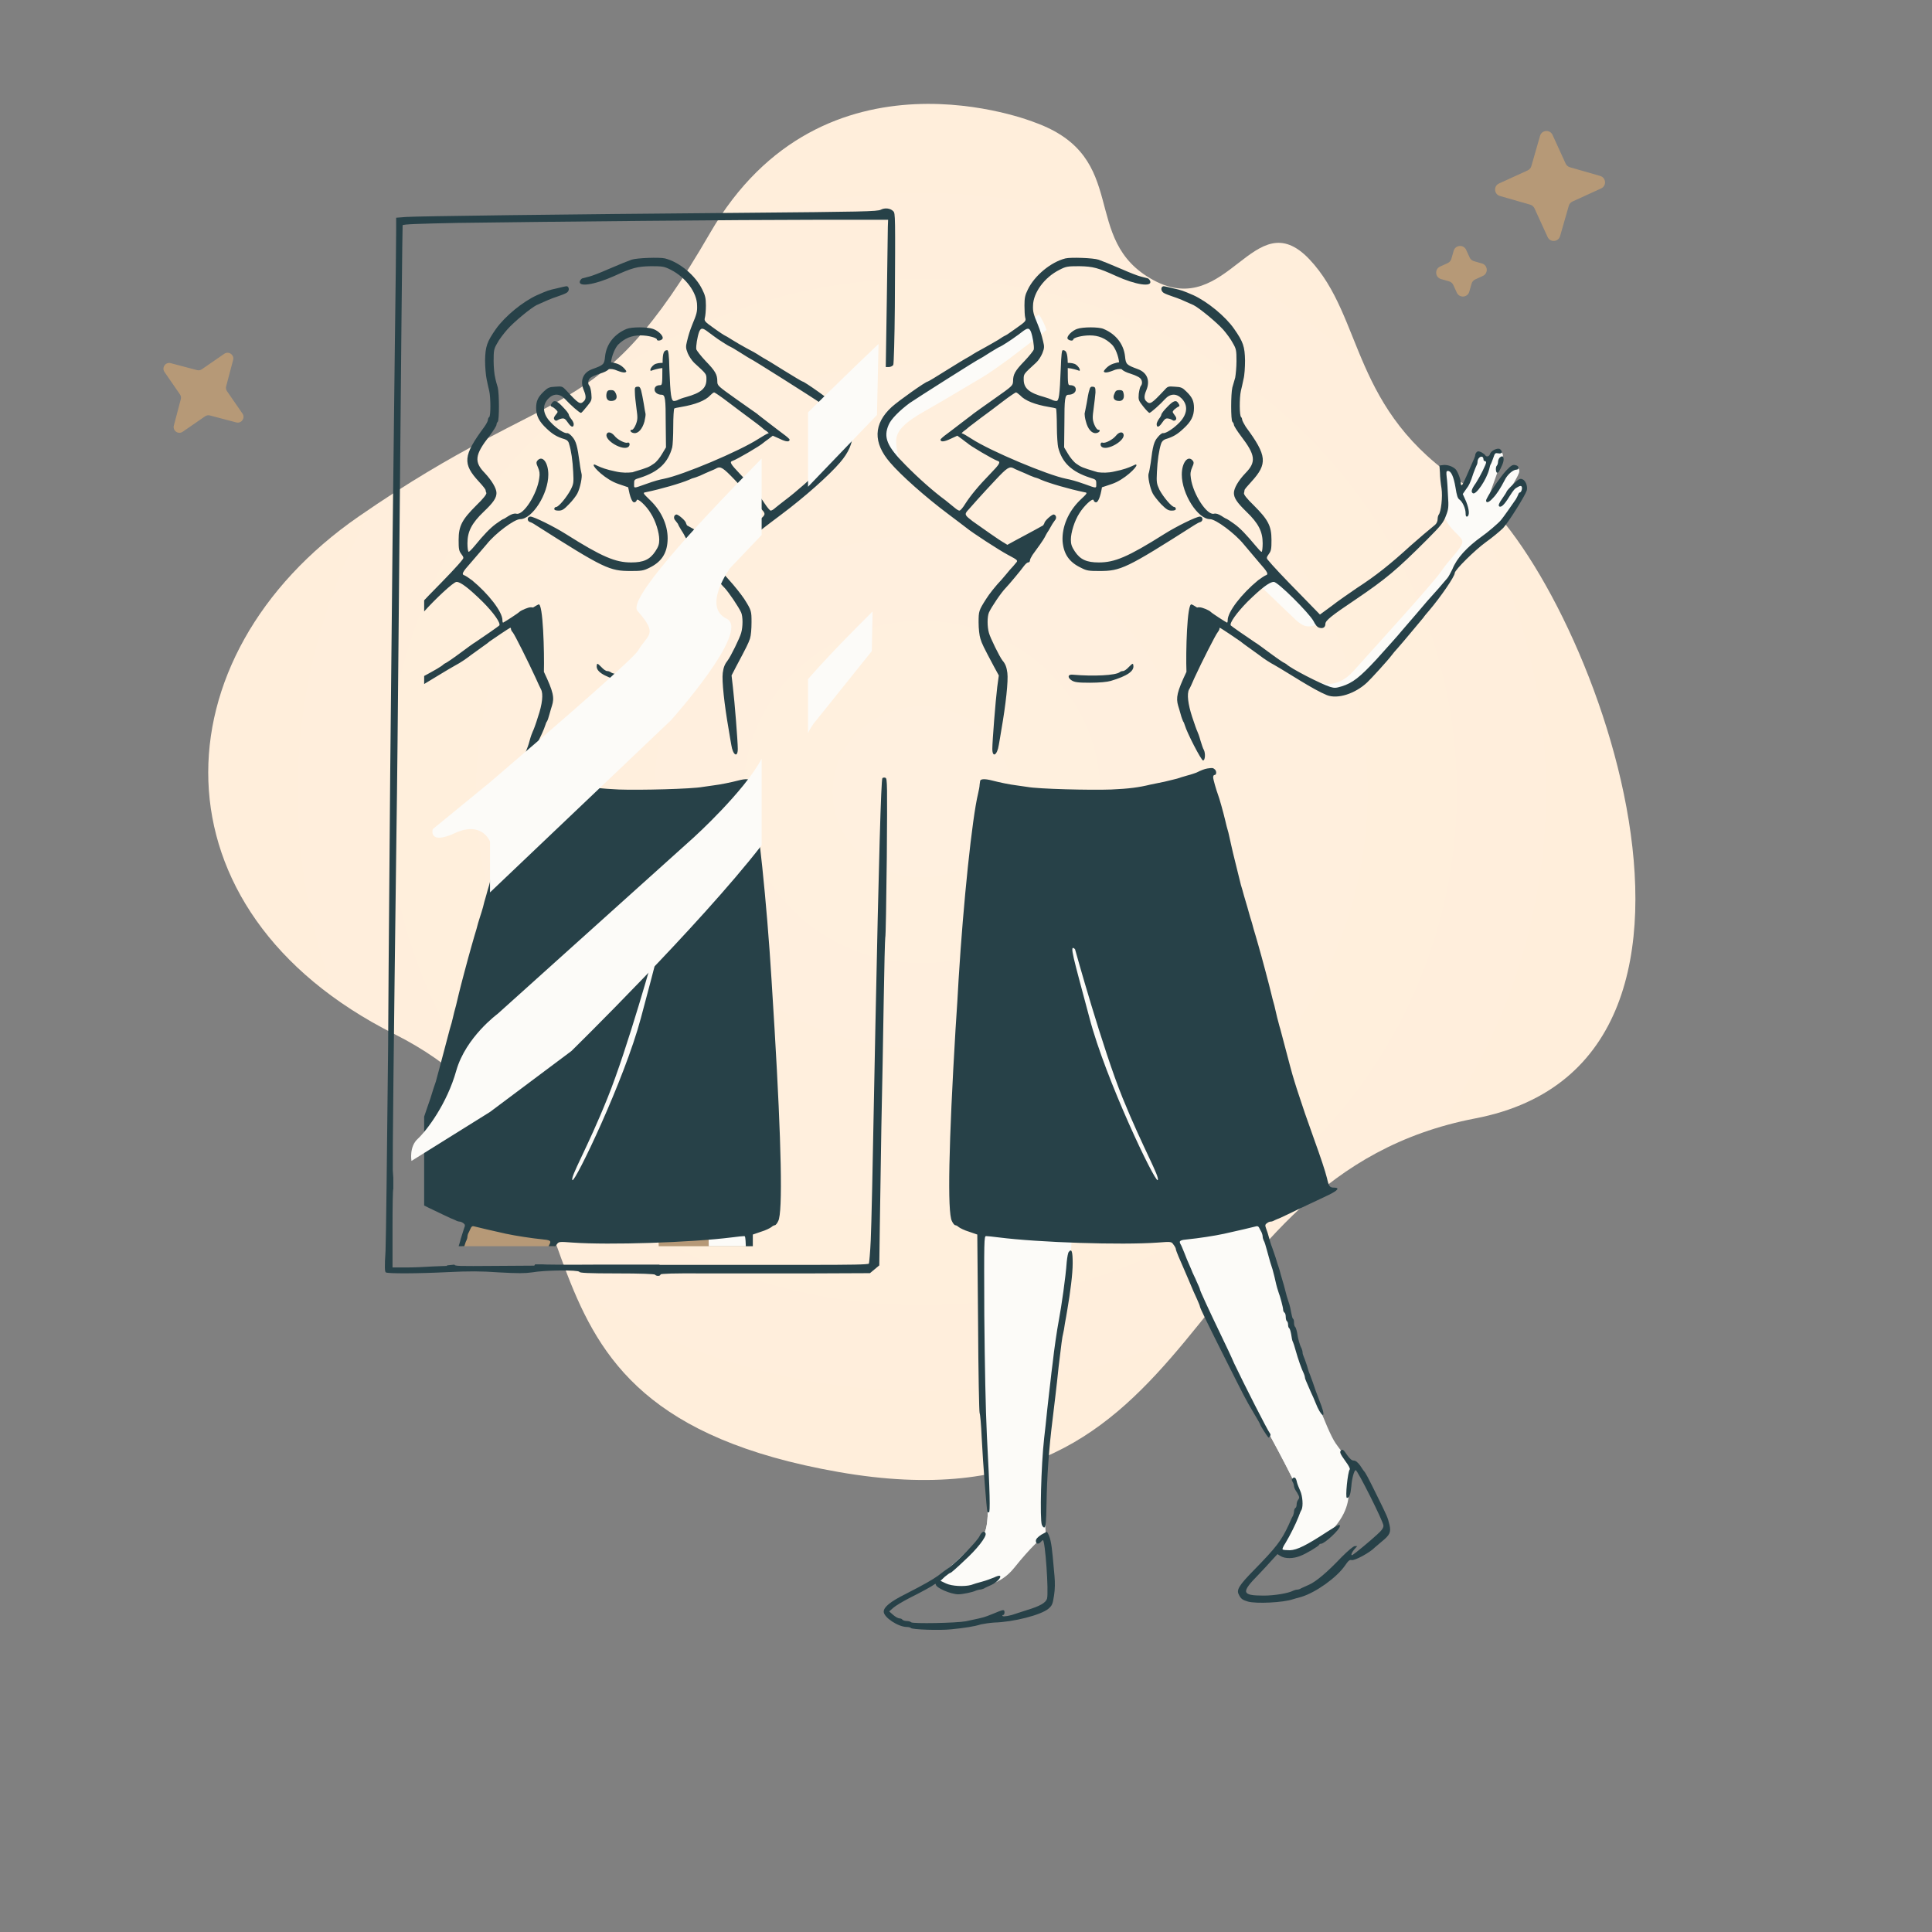 <?xml version="1.0" encoding="UTF-8"?> <svg xmlns="http://www.w3.org/2000/svg" width="290" height="290" viewBox="0 0 290 290" fill="none"><rect x="0" y="0" width="290" height="290" fill="#808080" stroke="none"/> <g clip-path="url(#clip0_108_311)"> <path fill-rule="evenodd" clip-rule="evenodd" d="M155.291 18.364C155.291 18.364 123.622 5.564 106.581 34.977C89.579 64.39 84.171 56.531 53.825 77.54C23.517 98.51 22.233 136.638 59.155 155.196C96.115 173.715 69.27 211.026 125.84 220.947C182.37 230.868 175.989 176.633 221.432 167.879C266.913 159.165 237.033 83.804 219.836 72.716C202.64 61.627 204.819 47.66 196.532 38.906C188.206 30.152 184.354 48.088 173.149 42.058C161.905 35.988 169.92 23.616 155.291 18.364Z" fill="url(#paint0_diamond_108_311)"></path> <path fill-rule="evenodd" clip-rule="evenodd" d="M132.218 31.475C131.751 31.748 129.339 31.787 111.753 31.942C83.585 32.176 62.732 32.448 60.981 32.565L59.464 32.681V34.588C59.464 35.677 59.386 43.38 59.269 51.745C59.075 66.958 58.802 91.585 58.569 116.329C58.53 123.566 58.336 141.89 58.258 157.103C58.102 172.276 57.946 186.088 57.869 187.799C57.713 190.134 57.752 190.873 57.907 190.99C58.219 191.184 62.421 191.184 67.206 190.951C70.357 190.795 72.186 190.795 74.909 190.99C77.711 191.145 78.761 191.145 79.85 190.99C81.796 190.64 86.853 190.601 86.97 190.912C87.009 191.068 88.293 191.145 92.612 191.145C96.152 191.145 98.253 191.223 98.331 191.34C98.486 191.573 99.148 191.573 99.148 191.301C99.148 191.184 101.171 191.106 105.723 191.145C109.341 191.145 116.383 191.145 121.441 191.145L130.584 191.106L131.284 190.523L131.984 189.939L132.062 184.22C132.101 181.108 132.218 174.299 132.296 169.125C132.412 163.95 132.568 155.507 132.646 150.372C132.724 145.236 132.84 140.918 132.879 140.762C132.957 140.645 133.035 135.199 133.113 128.662C133.191 117.924 133.191 116.835 132.918 116.757C132.763 116.679 132.568 116.718 132.451 116.796C132.257 117.03 131.907 129.09 131.401 153.99C130.934 178.54 130.817 183.247 130.701 186.165C130.623 187.994 130.467 189.55 130.428 189.667C130.311 189.823 127.783 189.861 121.324 189.861H112.376H103.466H98.992V189.823H92.884H89.694C85.142 189.861 81.407 189.823 81.407 189.784H80.317L80.201 189.978L74.17 190.017C68.918 190.056 68.218 190.056 68.218 189.823L67.089 189.939V190.017L65.027 190.095C63.938 190.173 62.07 190.251 60.981 190.251H58.919V184.337C58.919 181.108 58.958 178.462 59.036 178.462V176.789C58.997 176.478 58.997 176.089 58.958 175.622C58.919 173.793 59.075 158.503 59.503 125.472C59.619 118.197 59.736 105.241 59.814 96.682C60.242 48.983 60.398 33.965 60.436 33.81C60.514 33.654 63.004 33.576 68.645 33.459C82.73 33.265 110.936 32.993 122.336 32.993H133.307L133.268 34.043C133.268 34.627 133.191 39.607 133.113 45.092L132.957 55.091H133.424C133.696 55.091 133.969 54.936 134.085 54.78C134.163 54.624 134.28 50.695 134.319 46.026C134.397 32.331 134.397 32.02 134.085 31.709C133.657 31.242 132.801 31.164 132.218 31.475Z" fill="#274148"></path> <path fill-rule="evenodd" clip-rule="evenodd" d="M147.199 183.636C147.199 183.636 147.51 210.248 147.627 213.633C147.744 216.979 149.066 228.417 147.666 230.246C146.265 232.074 140.312 237.249 140.312 237.249C140.312 237.249 142.608 239.233 145.059 238.611C147.51 237.988 150 238.144 152.296 235.265C154.591 232.386 156.497 230.635 156.848 230.518C157.159 230.44 156.692 227.834 156.77 227.522C156.848 227.211 157.159 209.82 159.065 200.133C160.972 190.484 160.855 185.154 160.855 185.154L147.199 183.636Z" fill="#FCFBF8"></path> <path fill-rule="evenodd" clip-rule="evenodd" d="M147.199 183.636C147.199 183.636 147.51 210.248 147.627 213.633C147.744 216.979 149.066 228.417 147.666 230.246C146.265 232.074 140.312 237.249 140.312 237.249C140.312 237.249 141.13 237.949 142.336 238.416C147.977 236.354 151.128 231.141 152.179 224.643C153.113 218.807 153.307 192.001 153.346 184.337L147.199 183.636Z" fill="#FCFBF8"></path> <path fill-rule="evenodd" clip-rule="evenodd" d="M175.602 184.843C175.602 184.843 184.978 205.891 187.585 210.17C190.23 214.489 194.199 222.114 194.665 223.359C195.132 224.566 195.482 224.877 194.938 226.55C194.354 228.223 191.553 232.775 191.553 232.775C191.553 232.775 194.315 234.331 198.089 231.335C201.902 228.378 202.447 225.616 202.447 224.099C202.486 222.62 203.186 219.936 203.186 219.936C203.186 219.936 201.824 218.574 200.501 216.668C199.14 214.761 196.066 205.891 196.066 205.891C196.066 205.891 191.164 188.85 190.658 187.799C190.152 186.71 188.868 182.664 188.868 182.664L175.602 184.843Z" fill="#FCFBF8"></path> <path fill-rule="evenodd" clip-rule="evenodd" d="M177.047 188.033C179.77 194.063 185.606 206.941 187.59 210.17C190.236 214.489 194.204 222.115 194.671 223.36C195.138 224.566 195.488 224.877 194.944 226.55C194.36 228.223 191.559 232.775 191.559 232.775C191.559 232.775 193.893 234.098 197.239 231.997C198.134 230.83 198.951 229.623 199.107 228.768C199.418 226.705 198.717 222.504 195.994 218.457C193.31 214.411 187.279 195.114 184.478 191.184C183.077 189.2 179.887 188.383 177.047 188.033Z" fill="#FCFBF8"></path> <path fill-rule="evenodd" clip-rule="evenodd" d="M189.105 87.889C189.105 87.889 193.424 92.013 194.474 93.025C195.564 93.997 196.459 94.581 198.56 93.258C198.949 93.025 199.299 92.558 199.61 92.013L199.377 92.207C198.521 92.947 197.626 92.441 197.626 92.441L191.518 86.916L189.105 87.889ZM198.054 102.907L197.976 102.401C197.976 102.401 200.583 103.646 203.189 100.689C205.835 97.732 215.25 87.422 216.417 85.632C217.624 83.882 219.258 82.442 219.491 81.469C219.724 80.497 217.39 79.719 216.651 77.034C216.69 75.05 216.534 70.342 216.612 70.187C216.651 70.031 217.935 70.148 218.518 71.354C219.102 72.599 219.18 73.727 219.18 73.727C219.18 73.727 220.425 71.821 221.164 70.381C221.864 68.942 221.709 68.203 222.253 68.28C222.798 68.319 223.304 69.097 223.343 69.292C223.421 69.525 223.848 67.93 224.471 67.736C225.055 67.541 225.755 67.891 225.56 68.63C225.327 69.37 223.537 74.35 223.537 74.35C223.537 74.35 226.183 70.615 226.922 70.264C227.661 69.876 228.089 70.264 228.05 70.77C228.05 71.276 226.533 73.61 226.533 73.61C226.533 73.61 228.05 72.054 228.517 72.599C228.984 73.144 228.439 74.427 228.439 74.427C228.439 74.427 225.599 78.59 224.821 79.174C224.043 79.758 221.047 82.792 221.047 82.792C221.047 82.792 217.896 86.06 216.184 88.745C214.472 91.391 214.55 91.352 214.472 91.391C214.433 91.468 204.434 103.335 202.022 103.724C200.622 103.957 199.377 103.49 198.054 102.907Z" fill="#FCFBF8"></path> <path fill-rule="evenodd" clip-rule="evenodd" d="M155.957 47.193C155.957 47.193 149.382 51.745 146.464 53.613C143.546 55.441 134.131 61.549 134.131 61.549C134.131 61.549 131.057 63.417 132.963 67.346C133.313 68.047 133.858 68.825 134.558 69.603C134.986 69.331 135.22 69.097 135.142 69.019C134.831 68.475 134.52 67.658 134.52 66.14C134.52 64.584 136.037 63.261 138.955 61.627C141.834 59.993 144.246 58.515 147.359 56.686C148.37 56.103 149.887 55.013 151.444 53.885C153.622 52.251 155.918 50.461 157.085 49.528C156.852 48.788 156.463 48.01 155.957 47.193Z" fill="#FCFBF8"></path> <path fill-rule="evenodd" clip-rule="evenodd" d="M159.923 38.789C157.745 39.334 155.294 41.357 154.282 43.458C153.854 44.314 153.776 44.742 153.776 45.87C153.776 46.61 153.815 47.427 153.893 47.699C154.049 48.166 153.932 48.282 152.492 49.294C151.636 49.917 150.936 50.383 150.858 50.383C150.819 50.383 150.353 50.656 149.847 51.006C149.302 51.317 148.329 51.901 147.668 52.251C147.007 52.601 146.112 53.107 145.723 53.379C145.295 53.613 144.945 53.846 144.906 53.846C144.867 53.846 143.622 54.624 142.104 55.558C140.626 56.492 139.342 57.27 139.264 57.27C138.953 57.27 134.946 60.11 133.856 61.083C131.094 63.611 131.016 66.452 133.623 69.447C135.218 71.315 138.875 74.583 142.416 77.228C143.583 78.085 144.711 78.979 144.984 79.174C145.917 79.952 150.002 82.598 151.247 83.259C152.843 84.115 152.843 84.115 152.453 84.543C152.298 84.737 151.909 85.204 151.598 85.516C151.325 85.866 150.742 86.527 150.353 86.994C149.458 87.928 148.446 89.212 148.018 89.912C146.929 91.624 146.89 91.74 146.89 93.413C146.89 94.386 147.007 95.398 147.162 95.865C147.396 96.643 147.59 97.032 149.224 100.105L149.925 101.389L149.691 103.101C149.419 105.358 148.952 111.31 148.952 112.4C148.952 113.8 149.691 113.372 149.925 111.816C150.002 111.466 150.158 110.415 150.314 109.52C150.975 105.747 151.364 102.167 151.208 101C151.092 100.144 150.936 99.677 150.469 99.133C150.041 98.588 148.641 95.748 148.446 95.009C148.174 94.075 148.174 92.558 148.446 91.935C148.835 91.079 150.314 88.9 150.975 88.239C151.364 87.85 153.348 85.477 153.66 85.01C153.893 84.698 154.165 84.426 154.321 84.426C154.477 84.426 154.593 84.309 154.593 84.154C154.593 83.959 154.788 83.609 154.982 83.298C155.683 82.364 156.694 80.925 156.811 80.652C156.889 80.497 157.122 80.03 157.395 79.641C157.628 79.252 157.9 78.785 157.978 78.629C158.056 78.512 158.212 78.279 158.328 78.123C158.639 77.812 158.562 77.306 158.173 77.228C157.9 77.19 156.772 78.201 156.772 78.512C156.772 78.551 156.694 78.668 156.577 78.863C155.216 79.641 152.453 81.08 151.208 81.781C150.819 81.547 150.547 81.353 150.508 81.353C150.43 81.353 147.007 78.979 145.995 78.24C144.867 77.384 144.789 77.228 145.139 76.762C145.645 76.178 147.473 74.116 149.419 72.054C151.17 70.187 151.52 69.953 152.181 70.303C152.337 70.42 152.804 70.576 153.115 70.731C153.465 70.887 154.165 71.159 154.632 71.393C155.099 71.587 155.527 71.743 155.605 71.743C155.644 71.743 155.955 71.859 156.266 72.015C157.55 72.56 160.507 73.416 162.764 73.883C163.269 73.96 163.269 73.999 162.102 75.089C160.351 76.801 159.379 79.096 159.495 81.236C159.651 83.142 160.468 84.387 162.297 85.243C163.114 85.671 163.464 85.71 165.02 85.71C168.21 85.71 169.027 85.36 179.337 78.785C179.649 78.59 179.999 78.396 180.193 78.357C180.621 78.201 180.582 77.54 180.116 77.54C179.571 77.54 176.575 79.018 174.785 80.147C169.3 83.609 167.316 84.426 164.942 84.426C163.114 84.426 162.141 83.998 161.324 82.753C160.857 82.053 160.74 81.664 160.74 81.002C160.74 79.952 161.285 78.162 162.024 77.034C162.725 75.906 164.047 74.661 164.164 75.089C164.164 75.244 164.359 75.4 164.514 75.4C164.826 75.4 165.176 74.583 165.409 73.143C165.681 73.066 166.109 72.91 166.926 72.638C168.755 72.015 170.7 70.109 170.584 69.797C170.467 69.486 170.039 70.225 167.277 70.77C166.304 71.004 165.448 70.965 164.787 70.887C164.67 70.848 164.553 70.809 164.398 70.77C162.569 70.225 162.258 70.109 161.557 69.603C161.207 69.37 160.624 68.669 160.312 68.125L159.729 67.152L159.768 63.689C159.768 59.799 159.846 59.254 160.39 59.254C161.013 59.254 161.48 58.904 161.48 58.476C161.48 58.048 161.168 57.815 160.585 57.815C160.312 57.815 160.274 57.581 160.274 55.48V55.247C160.896 55.286 161.752 55.558 161.947 55.636C162.18 55.791 162.18 55.247 161.519 54.741C161.207 54.508 160.663 54.469 160.274 54.469C160.235 52.951 160.04 52.562 159.534 52.562C159.379 52.562 159.301 53.224 159.223 55.325C159.067 59.371 158.951 60.188 158.562 60.188C158.367 60.188 158.056 60.11 157.861 59.993C157.706 59.915 157.2 59.721 156.772 59.604C154.477 58.982 153.66 58.281 153.66 56.959C153.66 56.103 153.621 56.18 155.527 54.43C155.877 54.118 156.266 53.496 156.461 53.029C156.772 52.251 156.772 52.017 156.577 51.239C156.344 50.267 156.15 49.644 155.76 48.672C155.138 47.193 155.021 46.765 155.06 45.87C155.099 43.925 156.772 41.63 159.029 40.501C160.001 39.996 160.235 39.957 162.024 39.957C164.047 39.996 164.826 40.19 167.549 41.435C170.467 42.758 172.996 43.147 172.646 42.174C172.568 42.019 172.412 41.824 172.295 41.785C172.179 41.746 171.712 41.63 171.245 41.513C170.778 41.396 169.572 40.929 168.522 40.462C166.265 39.49 165.72 39.295 164.903 38.984C164.125 38.712 160.702 38.595 159.923 38.789ZM179.688 91.196C179.376 91.001 179.104 90.807 178.871 90.729C178.17 90.379 177.976 98.043 178.092 100.844C176.653 103.879 176.497 104.735 176.847 105.941C176.925 106.213 177.12 106.797 177.237 107.264C177.353 107.731 177.548 108.159 177.587 108.276C177.665 108.353 177.781 108.626 177.859 108.898C178.17 109.987 180.31 114.15 180.582 114.15C180.894 114.15 180.972 113.1 180.699 112.555C180.582 112.4 180.388 111.777 180.193 111.155C180.038 110.571 179.804 109.948 179.727 109.793C179.649 109.676 179.299 108.665 178.948 107.614C178.326 105.708 178.131 104.151 178.482 103.49C178.598 103.334 178.948 102.556 179.299 101.739C180.427 99.288 182.489 95.242 182.761 94.931C182.878 94.775 183.034 94.542 183.034 94.425C183.034 94.308 183.072 94.231 183.111 94.231C183.189 94.231 185.796 95.981 186.224 96.293C186.341 96.409 186.73 96.681 187.041 96.915C187.352 97.148 188.247 97.771 188.986 98.316C189.725 98.899 190.776 99.561 191.243 99.794C193.616 101.156 197.079 103.49 199.18 104.346C200.775 104.968 203.381 104.151 205.21 102.44C205.794 101.895 208.284 99.171 208.867 98.393C209.023 98.16 209.529 97.576 209.918 97.148C210.618 96.37 212.991 93.491 213.653 92.713C213.769 92.519 214.158 92.052 214.47 91.702C216.259 89.601 218.36 86.527 218.36 86.021C218.36 85.554 221.395 82.559 223.068 81.353C224.002 80.691 225.169 79.719 225.636 79.252C226.453 78.357 228.943 74.388 229.176 73.61C229.332 72.949 228.981 72.093 228.515 71.937C228.164 71.782 227.931 71.898 227.114 72.716C226.569 73.221 226.141 73.727 226.141 73.805C226.141 73.883 225.83 74.35 225.48 74.855C225.013 75.517 224.896 75.828 225.013 75.984C225.285 76.256 225.791 75.789 226.53 74.583C227.231 73.494 227.347 73.338 227.892 73.066C228.164 72.91 228.32 72.91 228.398 73.027C228.554 73.26 228.359 73.921 228.126 73.921C228.048 73.921 227.931 74.077 227.892 74.233C227.814 74.427 227.659 74.739 227.542 74.933C226.958 75.789 225.597 77.734 225.285 78.085C224.935 78.512 223.262 79.952 222.406 80.536C220.189 82.131 218.671 83.765 218.01 85.438C217.777 85.905 217.465 86.527 217.271 86.76C216.765 87.383 215.17 89.212 214.236 90.223C213.614 90.962 211.552 93.374 210.501 94.581C209.879 95.359 207.622 97.849 206.572 99.016C204.121 101.661 203.031 102.517 201.397 103.023C200.502 103.296 200.308 103.296 199.646 103.101C198.207 102.634 193.733 100.339 193.071 99.677C192.916 99.6 192.799 99.483 192.721 99.483C192.682 99.483 191.748 98.86 190.698 98.082C189.648 97.304 188.597 96.526 188.364 96.409C187.08 95.553 184.784 93.958 184.745 93.88C184.512 93.53 185.64 91.974 187.235 90.34C189.258 88.356 190.542 87.344 191.204 87.344C191.826 87.344 196.534 92.052 197.156 93.219C197.468 93.841 197.74 94.153 198.051 94.231C198.596 94.386 198.946 94.153 198.946 93.647C198.946 93.141 199.88 92.402 203.42 90.029C208.011 86.916 209.606 85.593 214.197 81.002C216.337 78.863 216.687 78.396 217.037 77.423C217.426 76.45 217.465 76.1 217.349 74.427C217.31 73.416 217.232 72.132 217.154 71.626C217.076 70.848 217.076 70.692 217.349 70.692C217.815 70.692 218.205 71.548 218.477 73.182C218.671 74.388 218.788 74.816 219.099 75.011C219.527 75.322 219.994 76.334 219.994 77.034C219.994 77.384 220.033 77.579 220.228 77.54C220.617 77.384 220.539 76.45 220.072 75.283L219.566 74.155L219.994 73.532C220.539 72.832 220.733 72.365 221.161 71.043C221.356 70.498 221.589 69.953 221.628 69.875C221.706 69.759 221.784 69.525 221.784 69.292C221.784 68.864 222.212 68.397 222.523 68.591C222.601 68.63 222.679 68.825 222.679 68.981C222.679 69.136 222.795 69.214 222.873 69.214C222.99 69.214 223.068 69.292 223.068 69.409C223.068 69.72 222.173 71.509 221.55 72.482C220.85 73.455 220.772 73.844 221.084 74.038C221.55 74.35 223.146 71.976 223.535 70.42C223.612 70.109 223.69 69.759 223.768 69.681C223.846 69.564 224.002 69.136 224.157 68.708C224.391 68.008 224.429 67.969 224.896 68.047C225.48 68.163 225.597 67.813 225.169 67.424C224.819 67.152 223.768 67.658 223.651 68.163C223.535 68.514 223.146 68.63 222.951 68.358C222.912 68.241 222.64 68.047 222.367 67.891C221.939 67.697 221.823 67.697 221.628 67.891C221.512 68.008 221.434 68.202 221.434 68.319C221.434 68.475 221.317 68.786 220.461 70.692C220.228 71.237 219.916 71.937 219.761 72.249C219.488 72.949 219.255 73.027 219.255 72.404C219.255 71.937 218.788 70.731 218.477 70.42C218.01 69.992 217.31 69.759 216.687 69.797L216.065 69.875L216.143 70.965C216.143 71.548 216.259 72.599 216.376 73.299C216.57 74.583 216.298 76.878 215.948 77.267C215.87 77.384 215.792 77.656 215.792 77.929C215.792 78.24 215.637 78.59 215.403 78.785C214.625 79.407 212.836 80.925 211.746 81.897C208.634 84.737 206.533 86.41 203.654 88.278C202.525 89.056 200.814 90.223 199.88 90.962L198.129 92.246L195.25 89.289C192.604 86.605 190.97 84.854 190.309 84.037C190.076 83.765 190.114 83.648 190.465 83.142C190.815 82.675 190.854 82.364 190.854 81.041C190.854 78.94 190.348 78.007 188.208 75.867C187.119 74.816 186.652 74.194 186.73 73.999C186.769 73.844 186.807 73.649 186.807 73.571C186.807 73.455 187.274 72.91 187.819 72.326C190.309 69.603 190.192 68.397 187.002 64.078C186.73 63.65 186.496 63.184 186.457 63.028C186.457 62.872 186.379 62.678 186.302 62.6C186.029 62.483 186.029 59.682 186.263 58.67C186.379 58.242 186.535 57.464 186.652 56.92C186.807 56.375 186.885 55.091 186.885 54.118C186.846 52.017 186.613 51.317 185.251 49.372C183.928 47.465 181.244 45.287 179.143 44.314C177.509 43.614 177.431 43.575 176.03 43.264C174.591 42.913 174.63 42.913 174.435 43.069C174.202 43.342 174.358 43.808 174.747 44.003C174.941 44.12 175.564 44.353 176.03 44.509C176.886 44.781 177.781 45.17 179.143 45.792C179.999 46.221 182.567 48.321 183.617 49.489C184.123 50.072 184.784 50.967 185.057 51.512C185.562 52.368 185.601 52.601 185.601 54.196C185.601 55.13 185.485 56.258 185.407 56.686C185.29 57.114 185.096 57.776 184.979 58.165C184.745 59.137 184.745 63.067 184.979 63.3C185.096 63.417 185.212 63.611 185.212 63.767C185.212 63.923 185.679 64.662 186.263 65.44C188.441 68.28 188.597 69.331 186.963 71.004C185.874 72.132 185.212 73.299 185.212 73.999C185.212 74.739 185.679 75.439 187.08 76.801C188.908 78.551 189.531 79.796 189.531 81.547C189.531 82.247 189.453 82.831 189.375 82.831C189.258 82.831 188.908 82.442 188.519 81.975C187.08 80.263 186.185 79.291 185.251 78.629C184.706 78.24 184.24 77.929 184.201 77.929C184.162 77.929 183.773 77.734 183.384 77.462C182.878 77.151 182.528 77.034 182.217 77.112C181.166 77.384 179.065 74.155 178.754 71.782C178.637 71.081 178.715 70.692 178.948 70.148C179.221 69.564 179.221 69.37 179.026 69.136C178.326 68.28 177.392 69.409 177.392 71.237C177.392 74.155 179.804 77.929 181.633 77.929C182.489 77.929 185.368 80.069 186.691 81.703C187.313 82.442 188.364 83.687 189.025 84.465C190.309 85.905 190.465 86.216 189.959 86.371C189.764 86.449 189.258 86.799 188.831 87.111C186.379 89.134 184.279 91.818 184.279 93.102C184.279 93.336 184.24 93.491 184.162 93.452C183.967 93.374 181.866 92.013 181.75 91.857C181.477 91.585 180.466 91.157 180.038 91.157C179.882 91.157 179.765 91.157 179.688 91.196ZM165.681 55.714C165.681 55.714 166.148 54.897 167.121 54.585C167.471 54.469 167.782 54.391 167.977 54.391C167.899 53.457 167.393 52.173 166.888 51.706C165.915 50.773 164.903 50.344 163.581 50.344C162.413 50.344 161.091 50.695 161.091 50.967C161.091 51.239 160.351 51.123 160.235 50.811C160.118 50.461 160.896 49.644 161.674 49.372C162.53 49.061 164.942 49.061 165.643 49.372C167.51 50.15 168.677 51.667 168.872 53.496C168.988 54.702 169.105 54.78 170.778 55.402C172.179 55.908 172.685 57.114 172.062 58.593C171.712 59.41 171.712 59.915 172.062 60.227C172.607 60.771 172.84 60.616 174.708 58.632C175.291 57.97 175.33 57.97 176.381 58.048C177.275 58.087 177.509 58.203 178.054 58.748C178.948 59.604 179.221 60.188 179.221 61.238C179.221 62.444 178.793 63.3 177.626 64.351C176.77 65.168 176.069 65.596 174.98 65.907C174.63 66.024 174.396 66.257 174.28 66.607C173.968 67.58 173.735 69.136 173.657 70.848C173.579 72.443 173.618 72.599 174.046 73.532C174.63 74.622 175.875 76.1 176.264 76.1C176.381 76.1 176.497 76.256 176.497 76.373C176.497 76.567 176.303 76.645 175.875 76.645C175.369 76.645 175.097 76.489 174.28 75.672C173.774 75.128 173.19 74.388 173.035 74.077C172.607 73.26 172.257 71.509 172.412 71.081C172.49 70.926 172.607 70.187 172.723 69.486C173.035 66.918 173.229 66.257 173.774 65.635C174.085 65.246 174.435 64.973 174.591 65.012C174.98 65.09 176.186 64.312 177.081 63.378C178.248 62.133 178.365 60.81 177.353 59.799C176.575 59.021 175.641 59.059 174.863 59.915C174.163 60.694 172.723 61.977 172.529 61.977C172.451 61.977 172.023 61.549 171.595 61.005C170.895 60.11 170.856 60.032 170.934 59.098C171.012 58.554 171.128 58.048 171.245 57.931C171.517 57.62 171.478 57.036 171.089 56.725C170.934 56.569 170.311 56.297 169.728 56.103C169.066 55.908 168.599 55.675 168.327 55.402C167.977 55.363 167.549 55.402 167.043 55.636C166.032 56.025 165.72 55.947 165.681 55.714ZM147.046 230.557C146.695 231.335 143.739 234.331 142.455 235.303C141.988 235.615 141.249 236.159 140.821 236.51C139.887 237.171 138.797 237.793 135.918 239.272C133.662 240.4 132.65 241.217 132.65 241.917C132.65 242.773 134.829 244.213 136.113 244.213C136.385 244.213 136.658 244.291 136.735 244.369C136.852 244.602 141.054 244.758 142.805 244.563C144.75 244.369 146.306 244.135 147.24 243.824C147.629 243.746 148.563 243.59 149.224 243.551C152.142 243.474 156.227 242.423 157.356 241.489C157.9 241.023 158.017 240.828 158.212 239.505C158.367 238.533 158.367 237.521 158.289 236.626C158.212 235.848 158.095 234.525 158.017 233.63C157.822 231.568 157.628 230.635 157.161 229.934C157.161 229.896 156.772 230.09 156.305 230.362C155.722 230.751 155.488 231.024 155.488 231.296C155.488 231.763 155.877 231.841 156.227 231.452C156.344 231.296 156.5 231.179 156.539 231.179C156.889 231.179 157.433 238.999 157.161 239.972C156.967 240.595 156.072 241.1 154.126 241.684C153.426 241.917 152.726 242.151 152.57 242.19C151.636 242.54 150.664 242.696 150.508 242.579C150.43 242.462 150.43 242.423 150.547 242.423C150.703 242.423 150.78 242.229 150.78 242.034C150.78 241.606 150.625 241.606 149.925 241.879C149.652 241.995 149.263 242.151 149.069 242.229C148.874 242.307 148.446 242.462 148.174 242.579C147.59 242.812 146.656 243.007 144.984 243.357C143.544 243.629 137.008 243.746 136.774 243.513C136.658 243.396 136.346 243.318 136.074 243.318C135.802 243.318 135.529 243.201 135.452 243.124C135.413 243.007 135.179 242.929 135.024 242.929C134.829 242.929 134.401 242.696 134.09 242.423L133.467 241.879L134.09 241.334C134.44 241.023 135.49 240.4 136.463 239.894C138.408 238.922 139.887 238.105 140.237 237.832C140.393 237.716 140.47 237.716 140.47 237.832C140.47 238.338 142.727 239.311 143.855 239.311C144.478 239.311 145.995 238.999 146.462 238.766C146.656 238.688 146.929 238.61 147.046 238.61C147.201 238.61 147.473 238.533 147.668 238.455C147.824 238.338 148.368 238.105 148.796 237.91C149.652 237.521 150.391 236.704 150.08 236.548C150.002 236.471 149.613 236.587 149.224 236.782C148.835 236.937 148.018 237.249 147.435 237.404C146.812 237.56 146.073 237.793 145.762 237.91C144.75 238.182 142.883 238.105 141.988 237.677L141.171 237.288L141.832 236.665C142.221 236.354 142.571 236.082 142.688 236.082C142.766 236.082 143.661 235.303 144.672 234.331C146.618 232.58 148.135 230.635 147.94 230.168C147.785 229.701 147.357 229.896 147.046 230.557ZM201.28 217.718C201.047 217.951 201.164 218.224 201.942 219.313C202.409 219.936 202.681 220.441 202.603 220.558C202.292 220.947 201.903 224.838 202.175 224.838C202.525 224.838 202.72 224.371 202.837 223.126C202.914 221.959 203.265 220.675 203.498 220.675C203.77 220.675 207.661 228.417 207.661 229.001C207.661 229.351 207.428 229.701 206.688 230.362C205.638 231.335 203.42 233.164 203.031 233.397C202.681 233.592 202.876 233.008 203.381 232.463L203.732 232.074H203.381C203.148 232.074 202.37 232.736 201.358 233.747C199.218 236.004 197.545 237.404 196.495 237.871C196.028 238.066 195.483 238.338 195.289 238.416C195.133 238.533 194.861 238.61 194.705 238.61C194.55 238.61 194.277 238.688 194.122 238.766C193.383 239.155 191.321 239.505 189.686 239.505C186.341 239.505 186.263 239.038 188.908 236.354C189.492 235.731 190.387 234.798 190.854 234.253L191.748 233.28L192.254 233.592C192.916 233.981 194.122 233.981 195.172 233.553C196.028 233.241 197.896 232.113 198.012 231.88C198.051 231.763 198.168 231.724 198.285 231.724C198.829 231.724 201.125 229.584 201.125 229.078C201.125 228.728 200.969 228.806 199.257 229.896C196.106 231.958 194.705 232.658 193.616 232.697C193.11 232.697 192.604 232.658 192.527 232.58C192.449 232.502 192.643 232.074 192.955 231.607C193.616 230.518 194.472 228.806 194.9 227.717C195.055 227.289 195.25 226.783 195.367 226.627C195.639 226.044 195.522 224.565 195.172 223.787C194.978 223.359 194.744 222.776 194.666 222.464C194.55 221.842 194.316 221.609 194.005 221.92C193.849 222.075 193.888 222.192 194.044 222.464C194.161 222.659 194.238 222.97 194.238 223.126C194.238 223.243 194.433 223.709 194.705 224.06C195.055 224.682 195.094 224.799 194.861 225.11C194.705 225.305 194.628 225.616 194.628 225.849C194.628 226.083 194.55 226.316 194.433 226.355C194.355 226.433 194.238 226.627 194.238 226.861C194.238 227.016 194.161 227.328 194.083 227.522C193.966 227.678 193.694 228.3 193.421 228.923C192.332 231.257 191.593 232.23 188.208 235.692C185.99 237.949 185.562 238.649 185.951 239.35C186.263 240.011 186.535 240.167 187.313 240.4C188.558 240.75 192.643 240.556 194.083 240.05C194.316 239.972 194.9 239.817 195.328 239.7C197.507 239.038 200.619 236.821 201.864 235.031C202.37 234.292 202.564 234.097 202.876 234.175C203.342 234.292 205.638 233.047 206.377 232.269C206.455 232.191 206.922 231.802 207.428 231.374C208.634 230.401 208.828 229.973 208.556 228.845C208.284 227.756 208.322 227.795 206.688 224.488C205.366 221.803 204.977 221.064 204.743 220.83C204.704 220.792 204.432 220.402 204.159 219.974C203.77 219.469 203.498 219.235 203.187 219.235C202.914 219.235 202.603 218.963 202.214 218.418C201.669 217.601 201.514 217.485 201.28 217.718ZM160.429 187.916C160.312 188.033 160.196 188.694 160.118 189.433C159.962 191.69 159.34 196.047 158.912 198.304C158.678 199.51 158.212 202.661 158.017 204.529C157.9 205.385 157.745 206.708 157.667 207.447C157.589 208.186 157.356 210.015 157.2 211.532C157.044 213.01 156.85 214.956 156.733 215.85C156.266 220.013 156.072 228.028 156.383 228.884C156.5 229.156 156.655 229.312 156.772 229.273C156.967 229.195 157.044 228.339 157.083 225.849C157.161 221.492 157.433 217.562 158.017 212.894C158.173 211.571 158.639 207.836 158.912 205.074C159.301 201.805 159.457 200.599 159.573 200.21C159.651 199.938 159.768 199.238 159.846 198.654C159.962 198.07 160.118 197.137 160.196 196.67C160.663 193.946 161.013 191.223 161.013 189.628C161.013 187.838 160.857 187.371 160.429 187.916ZM181.205 115.356C180.777 115.434 180.271 115.629 179.571 115.979C179.454 116.018 178.832 116.251 178.209 116.407C177.626 116.562 176.925 116.796 176.692 116.874C176.42 116.952 175.564 117.146 174.785 117.341C173.968 117.496 173.035 117.691 172.685 117.769C170.934 118.197 169.455 118.391 166.81 118.508C163.658 118.624 155.838 118.43 154.204 118.119C153.66 118.041 152.92 117.924 152.57 117.885C151.598 117.769 150.08 117.457 148.874 117.146C147.824 116.874 147.162 116.913 147.123 117.224C147.123 117.263 147.084 117.535 147.046 117.769C147.046 118.041 146.929 118.624 146.812 119.13C145.917 122.787 144.594 135.51 143.894 146.948C143.816 148.388 143.622 151.811 143.427 154.535C142.416 171.459 142.182 182.002 142.883 183.286C143.038 183.636 143.272 183.909 143.388 183.909C143.505 183.909 143.739 184.025 143.894 184.181C144.089 184.337 144.789 184.687 145.45 184.881L146.695 185.309L146.812 198.615C146.851 205.929 146.968 211.999 147.046 212.115C147.123 212.232 147.279 213.905 147.357 215.812C147.551 219.78 148.096 226.55 148.213 226.939C148.252 226.978 148.329 227.016 148.446 227.016C148.641 227.016 148.602 224.137 148.135 215.5C147.94 211.376 147.824 205.424 147.746 197.409C147.707 186.126 147.707 185.543 148.018 185.543C148.174 185.543 149.03 185.621 149.886 185.737C156.033 186.515 168.327 186.904 173.774 186.515C175.797 186.36 175.836 186.36 176.147 186.827C176.342 187.06 176.497 187.371 176.497 187.488C176.497 187.605 176.692 188.111 176.886 188.577C177.392 189.706 177.937 191.028 178.482 192.273C178.987 193.48 179.299 194.219 179.688 195.036C179.921 195.542 180.116 196.047 180.116 196.125C180.116 196.32 181.438 199.043 183.928 203.984C186.769 209.626 186.924 209.976 188.13 211.999C188.714 212.971 189.181 213.788 189.181 213.866C189.181 213.983 190.114 215.461 190.387 215.773C190.426 215.812 190.542 215.734 190.62 215.578C190.737 215.461 190.737 215.267 190.62 215.15C190.27 214.722 186.769 207.836 185.251 204.646C184.823 203.634 183.967 201.844 183.384 200.638C181.361 196.436 180.116 193.713 180.116 193.557C180.116 193.48 179.921 192.974 179.649 192.429C179.415 191.845 179.104 191.262 179.026 191.067C178.948 190.834 178.715 190.328 178.52 189.861C178.326 189.433 177.976 188.616 177.781 188.072C177.548 187.527 177.314 186.904 177.198 186.749C176.925 186.243 177.12 186.126 178.443 186.01C179.688 185.893 182.333 185.504 183.734 185.193C185.835 184.726 187.858 184.259 188.597 184.064C188.753 184.025 188.908 184.103 188.986 184.259C189.064 184.414 189.22 184.726 189.336 184.92C189.453 185.154 189.531 185.465 189.531 185.621C189.531 185.776 189.609 186.048 189.686 186.204C189.803 186.36 189.998 187.021 190.153 187.605C190.309 188.188 190.542 189.005 190.659 189.433C190.776 189.822 190.931 190.289 191.009 190.523C191.048 190.717 191.282 191.495 191.437 192.235C191.593 192.974 191.826 193.752 191.904 193.946C192.176 194.647 192.604 196.281 192.604 196.592C192.604 196.787 192.721 196.981 192.799 197.02C192.916 197.098 192.993 197.37 192.993 197.642C192.993 197.954 193.071 198.226 193.149 198.304C193.266 198.343 193.344 198.615 193.344 198.849C193.344 199.082 193.421 199.315 193.499 199.354C193.616 199.432 193.733 199.86 193.81 200.288C193.888 200.794 193.966 201.3 194.083 201.455C194.161 201.611 194.316 202.117 194.433 202.545C194.861 204.062 195.367 205.501 195.717 206.202C195.795 206.396 195.873 206.63 195.873 206.746C195.873 206.941 195.989 207.174 196.767 208.964C197.001 209.431 197.312 210.17 197.468 210.559C198.285 212.66 199.102 213.127 198.362 211.065C197.74 209.392 197.662 209.198 197.507 208.808C197.429 208.614 197.234 207.991 197.04 207.447C196.845 206.902 196.651 206.357 196.612 206.28C196.534 206.163 196.339 205.579 196.184 204.996C195.989 204.412 195.756 203.751 195.678 203.595C195.6 203.439 195.522 203.167 195.522 203.011C195.522 202.856 195.445 202.584 195.367 202.389C195.094 201.922 194.822 200.911 194.705 200.055C194.628 199.627 194.472 199.238 194.433 199.199C194.316 199.121 194.238 198.849 194.238 198.576C194.238 198.265 194.2 197.993 194.083 197.954C194.005 197.915 193.888 197.448 193.81 197.02C193.733 196.553 193.616 196.008 193.538 195.775C193.46 195.58 193.305 195.036 193.149 194.569C193.032 194.141 192.838 193.402 192.721 192.935C192.604 192.507 192.371 191.768 192.254 191.34C192.138 190.873 191.982 190.328 191.904 190.134C191.826 189.939 191.632 189.317 191.476 188.772C191.282 188.227 191.087 187.644 191.009 187.41C190.931 187.216 190.698 186.593 190.542 185.971C190.387 185.387 190.153 184.648 190.037 184.376C189.881 183.948 189.881 183.792 190.192 183.597C190.348 183.442 190.62 183.364 190.776 183.364C190.893 183.364 191.126 183.286 191.321 183.169C191.476 183.092 191.826 182.936 192.06 182.858C192.332 182.742 193.81 182.041 195.328 181.302C196.884 180.563 198.752 179.707 199.452 179.357C200.814 178.695 201.164 178.267 200.23 178.267C199.607 178.267 199.452 178.073 199.18 176.828C198.907 175.738 198.246 173.754 197.234 170.953C195.873 167.14 195.678 166.557 195.133 164.884C194.822 163.95 194.433 162.783 194.316 162.355C194.161 161.888 193.849 160.799 193.616 159.904C193.188 158.309 192.76 156.675 192.176 154.457C191.982 153.873 191.826 153.095 191.71 152.745C191.632 152.395 191.437 151.578 191.282 150.916C191.087 150.255 190.893 149.477 190.815 149.127C190.581 148.115 189.414 143.719 188.908 141.968C188.636 141.034 188.325 139.906 188.169 139.439C188.052 138.933 187.819 138.155 187.663 137.688C187.547 137.26 187.352 136.56 187.235 136.171C187.119 135.782 186.885 134.965 186.73 134.459C186.574 133.915 186.379 133.136 186.263 132.825C186.029 131.814 184.979 127.728 184.823 126.911C184.745 126.522 184.551 125.666 184.395 125.005C184.201 124.383 184.006 123.566 183.928 123.215C183.656 122.048 182.995 119.675 182.839 119.325C182.567 118.586 182.1 116.99 182.1 116.679C182.1 116.485 182.178 116.329 182.294 116.329C182.606 116.329 182.644 115.784 182.372 115.512C182.061 115.24 182.022 115.24 181.205 115.356ZM169.455 100.105C169.144 100.455 168.755 100.728 168.561 100.728C168.366 100.728 168.171 100.806 168.094 100.883C167.51 101.389 164.086 101.545 161.013 101.272C160.274 101.195 160.196 101.7 160.857 102.128C161.285 102.401 161.752 102.479 163.619 102.479C165.02 102.479 166.226 102.362 166.732 102.206C169.222 101.467 170.272 100.728 170.117 99.872C170.078 99.522 170 99.561 169.455 100.105ZM226.102 70.615C225.169 71.587 223.068 74.739 223.068 75.128C223.068 75.556 223.496 75.439 224.079 74.778C224.663 74.194 225.247 73.26 225.869 72.054C226.258 71.237 227.114 70.498 227.62 70.498C228.009 70.498 228.048 70.031 227.659 69.875C227.114 69.681 226.919 69.759 226.102 70.615ZM225.091 68.708C224.974 68.864 224.857 69.097 224.857 69.331C224.857 69.525 224.78 69.797 224.663 69.914C224.468 70.109 224.507 70.965 224.741 70.965C224.935 70.965 225.052 70.77 225.519 69.72C225.908 68.786 225.636 68.163 225.091 68.708ZM167.51 65.401C167.043 65.985 165.915 66.568 165.526 66.452C165.215 66.296 165.059 66.802 165.37 67.074C166.187 67.736 168.988 66.101 168.638 65.168C168.483 64.74 167.938 64.856 167.51 65.401ZM175.213 61.083C174.708 61.588 174.319 62.094 174.319 62.25C174.319 62.328 174.163 62.639 173.968 62.872C173.774 63.145 173.618 63.495 173.618 63.65C173.618 64.234 173.968 64.156 174.435 63.456C174.863 62.833 175.019 62.755 175.408 62.833C175.68 62.872 175.953 63.028 176.069 63.106C176.186 63.184 176.342 63.145 176.497 63.028C176.614 62.794 176.575 62.639 176.303 62.289C175.953 61.822 175.953 61.822 176.264 61.472C176.497 61.277 176.77 61.083 176.886 61.044C177.081 60.966 177.081 60.849 176.925 60.616C176.575 59.954 176.147 60.11 175.213 61.083ZM167.277 59.098C166.965 59.76 167.238 60.188 168.016 60.188C168.561 60.188 168.833 59.721 168.638 58.982C168.561 58.632 168.405 58.554 168.016 58.554C167.588 58.554 167.432 58.67 167.277 59.098ZM163.503 58.593C163.386 58.904 163.23 59.799 163.114 60.538C162.958 61.277 162.841 61.977 162.802 62.094C162.802 62.25 162.841 62.755 162.997 63.261C163.269 64.39 163.892 65.09 164.514 65.012C165.02 64.973 165.292 64.506 164.864 64.506C164.67 64.506 164.436 64.156 164.242 63.689C163.97 62.95 163.97 62.678 164.164 61.277C164.281 60.421 164.398 59.371 164.436 58.904C164.436 58.203 164.398 58.087 164.047 58.048C163.775 58.009 163.619 58.087 163.503 58.593ZM154.749 49.8C155.021 50.539 155.255 51.979 155.177 52.446C155.138 52.64 154.477 53.457 153.776 54.196C152.337 55.675 152.064 56.219 152.064 57.231C152.025 57.892 151.987 57.931 149.224 59.877C147.668 60.966 146.267 61.977 146.112 62.094C145.956 62.25 145.178 62.794 144.439 63.378C143.7 63.962 142.649 64.74 142.143 65.129C141.599 65.518 141.171 65.907 141.171 65.985C141.171 66.374 141.715 66.335 142.688 65.868L143.7 65.401L144.4 65.907C144.75 66.179 145.1 66.452 145.178 66.49C145.528 66.88 149.108 68.981 149.73 69.175C150.236 69.331 150.08 69.642 148.68 71.081C146.89 72.91 145.684 74.388 144.906 75.594C144.556 76.178 144.166 76.645 144.011 76.645C143.894 76.645 143.622 76.489 143.349 76.256C143.077 76.022 142.455 75.517 141.91 75.089C140.159 73.805 137.864 71.782 135.918 69.797C133.117 66.996 132.573 65.635 133.39 63.767C133.74 62.911 135.024 61.627 136.541 60.499C137.552 59.799 146.929 53.846 147.084 53.846C147.123 53.846 147.824 53.418 148.602 52.912C149.419 52.407 150.08 52.017 150.158 52.017C150.236 52.017 152.064 50.85 152.492 50.5C152.609 50.422 152.998 50.15 153.387 49.839C154.243 49.177 154.477 49.177 154.749 49.8ZM153.115 59.332C153.854 60.149 155.371 60.732 157.433 61.083C157.978 61.16 158.445 61.277 158.523 61.316C158.562 61.394 158.639 62.6 158.639 64.001C158.639 65.44 158.756 66.841 158.834 67.152C159.418 69.447 160.857 70.809 163.619 71.704C164.514 71.976 164.553 72.015 164.553 72.599C164.553 73.338 164.67 73.338 162.841 72.677C161.402 72.171 160.779 72.015 160.001 71.859C157.278 71.315 148.718 67.736 145.839 65.868C145.178 65.44 144.517 65.051 144.4 65.051C144.283 65.051 144.4 64.934 144.633 64.74C144.867 64.584 145.217 64.312 145.411 64.117C145.606 63.962 146.423 63.339 147.201 62.755C148.018 62.172 149.458 61.083 150.469 60.304C151.481 59.526 152.415 58.904 152.492 58.904C152.609 58.904 152.843 59.098 153.115 59.332Z" fill="#274148"></path> <path fill-rule="evenodd" clip-rule="evenodd" d="M161.364 142.474C161.364 142.474 165.488 157.375 168.523 164.845C171.558 172.315 174.164 176.75 173.775 177.139C173.386 177.529 165.955 162.044 163.543 152.823C161.092 143.603 160.43 141.579 161.364 142.474Z" fill="#FCFBF8"></path> <path fill-rule="evenodd" clip-rule="evenodd" d="M112.531 183.636L112.492 187.06H98.875C98.836 185.815 98.836 185.154 98.836 185.154L112.531 183.636Z" fill="#B69977"></path> <path fill-rule="evenodd" clip-rule="evenodd" d="M112.532 183.636L112.493 187.06H106.385L106.346 184.337L112.532 183.636Z" fill="#FCFBF8"></path> <path fill-rule="evenodd" clip-rule="evenodd" d="M84.089 184.843C84.089 184.843 83.739 185.698 83.116 187.06H69.344C69.927 185.543 70.822 182.664 70.822 182.664L84.089 184.843Z" fill="#B69977"></path> <path fill-rule="evenodd" clip-rule="evenodd" d="M99.812 38.789C101.99 39.334 104.402 41.357 105.414 43.458C105.842 44.314 105.959 44.742 105.959 45.87C105.959 46.61 105.881 47.427 105.803 47.699C105.686 48.166 105.764 48.282 107.204 49.294C108.06 49.917 108.799 50.383 108.838 50.383C108.877 50.383 109.344 50.656 109.888 51.006C110.394 51.317 111.367 51.901 112.028 52.251C112.728 52.601 113.623 53.107 114.012 53.379C114.401 53.613 114.751 53.846 114.79 53.846C114.829 53.846 116.113 54.624 117.592 55.558C119.109 56.492 120.393 57.27 120.471 57.27C120.743 57.27 124.75 60.11 125.84 61.083C128.602 63.611 128.68 66.452 126.073 69.447C124.478 71.315 120.821 74.583 117.28 77.229C116.113 78.085 114.985 78.979 114.713 79.174C113.818 79.952 109.694 82.598 108.488 83.259C106.892 84.115 106.854 84.115 107.243 84.543C107.437 84.737 107.826 85.204 108.099 85.516C108.371 85.866 108.954 86.527 109.382 86.994C110.238 87.928 111.25 89.212 111.717 89.912C112.806 91.624 112.806 91.74 112.806 93.413C112.806 94.386 112.728 95.398 112.573 95.865C112.3 96.643 112.106 97.032 110.472 100.105L109.81 101.389L110.005 103.101C110.277 105.358 110.744 111.31 110.744 112.4C110.744 113.8 110.005 113.372 109.772 111.816C109.694 111.466 109.538 110.415 109.382 109.521C108.721 105.747 108.332 102.167 108.488 101C108.604 100.144 108.799 99.677 109.227 99.133C109.655 98.588 111.055 95.748 111.25 95.009C111.522 94.075 111.522 92.558 111.25 91.935C110.861 91.079 109.382 88.9 108.76 88.239C108.332 87.85 106.387 85.477 106.037 85.01C105.842 84.698 105.531 84.426 105.375 84.426C105.22 84.426 105.142 84.309 105.142 84.154C105.142 83.959 104.908 83.609 104.714 83.298C104.013 82.364 103.041 80.925 102.885 80.652C102.807 80.497 102.574 80.03 102.302 79.641C102.068 79.252 101.796 78.785 101.757 78.629C101.679 78.513 101.485 78.279 101.368 78.123C101.057 77.812 101.134 77.306 101.523 77.229C101.796 77.19 102.963 78.201 102.963 78.513C102.963 78.551 103.041 78.668 103.119 78.863C104.48 79.641 107.243 81.08 108.527 81.781C108.877 81.547 109.149 81.353 109.188 81.353C109.305 81.353 112.728 78.979 113.74 78.24C114.829 77.384 114.907 77.229 114.596 76.762C114.09 76.178 112.261 74.116 110.316 72.054C108.527 70.187 108.176 69.953 107.515 70.303C107.359 70.42 106.931 70.576 106.581 70.731C106.231 70.887 105.57 71.159 105.103 71.393C104.636 71.587 104.169 71.743 104.13 71.743C104.052 71.743 103.741 71.859 103.43 72.015C102.146 72.56 99.189 73.416 96.933 73.883C96.466 73.96 96.466 73.999 97.594 75.089C99.384 76.801 100.356 79.096 100.201 81.236C100.084 83.142 99.228 84.387 97.438 85.243C96.582 85.671 96.232 85.71 94.676 85.71C91.486 85.71 90.708 85.36 80.359 78.785C80.086 78.59 79.697 78.396 79.542 78.357C79.075 78.201 79.114 77.54 79.619 77.54C80.125 77.54 83.121 79.018 84.911 80.147C90.396 83.609 92.381 84.426 94.754 84.426C96.582 84.426 97.555 83.998 98.372 82.753C98.839 82.053 98.956 81.664 98.956 81.002C98.956 79.952 98.411 78.162 97.672 77.034C97.01 75.906 95.649 74.661 95.571 75.089C95.532 75.244 95.376 75.4 95.182 75.4C94.871 75.4 94.559 74.583 94.287 73.143C94.053 73.066 93.587 72.91 92.808 72.638C90.941 72.015 88.996 70.109 89.112 69.797C89.229 69.486 89.657 70.225 92.419 70.77C93.431 71.004 94.248 70.965 94.948 70.887C95.065 70.848 95.182 70.809 95.299 70.77C97.127 70.225 97.438 70.109 98.139 69.603C98.528 69.37 99.072 68.669 99.384 68.125L99.967 67.152L99.928 63.689C99.928 59.799 99.85 59.254 99.306 59.254C98.722 59.254 98.255 58.904 98.255 58.476C98.255 58.048 98.567 57.815 99.111 57.815C99.384 57.815 99.422 57.581 99.422 55.48V55.247C98.839 55.286 97.983 55.558 97.788 55.636C97.516 55.791 97.516 55.247 98.177 54.741C98.528 54.508 99.034 54.469 99.461 54.469C99.461 52.951 99.656 52.562 100.162 52.562C100.317 52.562 100.434 53.224 100.473 55.325C100.629 59.371 100.745 60.188 101.173 60.188C101.368 60.188 101.64 60.11 101.835 59.993C101.99 59.915 102.496 59.721 102.963 59.604C105.22 58.982 106.037 58.281 106.037 56.959C106.037 56.103 106.075 56.18 104.169 54.43C103.858 54.118 103.43 53.496 103.235 53.029C102.924 52.251 102.924 52.017 103.119 51.239C103.352 50.267 103.547 49.644 103.936 48.672C104.558 47.193 104.675 46.765 104.636 45.87C104.636 43.925 102.924 41.63 100.706 40.501C99.695 39.996 99.461 39.957 97.711 39.957C95.649 39.996 94.909 40.19 92.186 41.435C89.229 42.758 86.7 43.147 87.05 42.174C87.128 42.019 87.284 41.824 87.401 41.785C87.517 41.746 88.023 41.63 88.451 41.513C88.918 41.396 90.124 40.929 91.174 40.462C93.431 39.49 93.976 39.295 94.793 38.984C95.571 38.712 99.034 38.595 99.812 38.789ZM80.008 91.196C80.32 91.001 80.631 90.807 80.826 90.729C81.526 90.379 81.72 98.043 81.642 100.844C83.082 103.879 83.238 104.735 82.849 105.941C82.771 106.214 82.576 106.797 82.46 107.264C82.343 107.731 82.187 108.159 82.109 108.276C82.032 108.353 81.915 108.626 81.837 108.898C81.526 109.987 79.386 114.15 79.114 114.15C78.841 114.15 78.763 113.1 79.036 112.555C79.114 112.4 79.347 111.777 79.503 111.155C79.658 110.571 79.892 109.948 79.97 109.793C80.047 109.676 80.436 108.665 80.748 107.614C81.409 105.708 81.565 104.151 81.215 103.49C81.137 103.334 80.748 102.556 80.397 101.739C79.269 99.288 77.246 95.242 76.974 94.931C76.818 94.775 76.701 94.542 76.701 94.425C76.701 94.308 76.663 94.231 76.585 94.231C76.507 94.231 73.9 95.981 73.472 96.293C73.356 96.409 73.005 96.681 72.655 96.915C72.344 97.148 71.449 97.771 70.71 98.316C69.971 98.899 68.959 99.561 68.492 99.794C67.092 100.572 65.302 101.7 63.668 102.673V101.467C65.03 100.728 66.314 100.027 66.625 99.677C66.78 99.6 66.936 99.483 66.975 99.483C67.014 99.483 67.948 98.86 68.998 98.082C70.049 97.304 71.099 96.526 71.332 96.409C72.616 95.553 74.912 93.958 74.951 93.88C75.184 93.53 74.095 91.974 72.461 90.34C70.438 88.356 69.154 87.344 68.531 87.344C68.064 87.344 65.302 89.951 63.668 91.779V90.106L64.446 89.289C67.092 86.605 68.765 84.854 69.387 84.037C69.621 83.765 69.621 83.648 69.231 83.142C68.881 82.675 68.843 82.364 68.843 81.041C68.843 78.94 69.348 78.007 71.488 75.867C72.577 74.816 73.044 74.194 73.005 73.999C72.928 73.844 72.889 73.649 72.889 73.571C72.889 73.455 72.461 72.91 71.916 72.326C69.387 69.603 69.504 68.397 72.694 64.078C73.005 63.65 73.239 63.184 73.239 63.028C73.239 62.872 73.317 62.678 73.433 62.6C73.667 62.483 73.667 59.682 73.433 58.67C73.317 58.242 73.161 57.464 73.044 56.92C72.928 56.375 72.811 55.091 72.811 54.118C72.85 52.017 73.083 51.317 74.445 49.372C75.807 47.465 78.452 45.287 80.592 44.314C82.187 43.614 82.265 43.575 83.666 43.264C85.105 42.913 85.105 42.913 85.261 43.069C85.494 43.342 85.377 43.808 84.95 44.003C84.755 44.12 84.132 44.353 83.666 44.509C82.81 44.781 81.915 45.17 80.553 45.792C79.697 46.221 77.129 48.321 76.118 49.489C75.612 50.072 74.912 50.967 74.639 51.512C74.134 52.368 74.095 52.601 74.095 54.196C74.095 55.13 74.212 56.258 74.328 56.686C74.406 57.114 74.6 57.776 74.717 58.165C74.951 59.137 74.951 63.067 74.717 63.3C74.6 63.417 74.523 63.611 74.523 63.767C74.523 63.923 74.056 64.662 73.472 65.44C71.255 68.28 71.138 69.331 72.772 71.004C73.822 72.132 74.523 73.299 74.523 73.999C74.523 74.739 74.056 75.439 72.616 76.801C70.788 78.551 70.165 79.796 70.165 81.547C70.165 82.247 70.243 82.831 70.36 82.831C70.438 82.831 70.827 82.442 71.216 81.975C72.616 80.263 73.55 79.291 74.445 78.629C74.99 78.24 75.457 77.929 75.495 77.929C75.573 77.929 75.923 77.734 76.312 77.462C76.818 77.151 77.207 77.034 77.519 77.112C78.569 77.384 80.631 74.155 80.942 71.782C81.059 71.081 80.981 70.692 80.748 70.148C80.475 69.564 80.475 69.37 80.67 69.136C81.409 68.28 82.304 69.409 82.304 71.237C82.304 74.155 79.892 77.929 78.063 77.929C77.207 77.929 74.328 80.069 73.044 81.703C72.422 82.442 71.332 83.687 70.671 84.465C69.387 85.905 69.231 86.216 69.737 86.371C69.932 86.449 70.438 86.799 70.866 87.111C73.317 89.134 75.418 91.818 75.418 93.102C75.418 93.336 75.457 93.491 75.534 93.452C75.729 93.374 77.83 92.013 77.947 91.857C78.258 91.585 79.269 91.157 79.658 91.157C79.814 91.157 79.931 91.157 80.008 91.196ZM94.015 55.714C94.015 55.714 93.548 54.897 92.614 54.585C92.225 54.469 91.953 54.391 91.719 54.391C91.797 53.457 92.342 52.173 92.808 51.706C93.781 50.773 94.793 50.344 96.154 50.344C97.283 50.344 98.606 50.695 98.606 50.967C98.606 51.239 99.345 51.123 99.461 50.811C99.617 50.461 98.839 49.644 98.022 49.372C97.166 49.061 94.793 49.061 94.053 49.372C92.186 50.15 91.019 51.667 90.824 53.496C90.708 54.702 90.63 54.78 88.918 55.402C87.517 55.908 87.011 57.114 87.634 58.593C87.984 59.41 87.984 59.915 87.634 60.227C87.089 60.771 86.856 60.616 85.027 58.632C84.405 57.97 84.366 57.97 83.316 58.048C82.46 58.087 82.226 58.203 81.642 58.748C80.748 59.604 80.475 60.188 80.475 61.238C80.475 62.444 80.942 63.3 82.07 64.351C82.926 65.168 83.627 65.596 84.716 65.907C85.105 66.024 85.339 66.257 85.416 66.607C85.728 67.58 85.961 69.136 86.039 70.848C86.117 72.443 86.117 72.599 85.65 73.532C85.066 74.622 83.86 76.1 83.471 76.1C83.316 76.1 83.199 76.256 83.199 76.373C83.199 76.567 83.393 76.645 83.86 76.645C84.366 76.645 84.638 76.489 85.416 75.672C85.961 75.128 86.506 74.388 86.661 74.077C87.089 73.26 87.439 71.509 87.284 71.081C87.245 70.926 87.089 70.187 87.011 69.486C86.661 66.918 86.467 66.257 85.961 65.635C85.65 65.246 85.3 64.973 85.105 65.012C84.716 65.09 83.51 64.312 82.654 63.378C81.448 62.133 81.331 60.81 82.343 59.799C83.121 59.021 84.055 59.059 84.833 59.915C85.533 60.694 86.973 61.977 87.206 61.977C87.284 61.977 87.673 61.55 88.101 61.005C88.84 60.11 88.84 60.032 88.762 59.098C88.723 58.554 88.568 58.048 88.49 57.931C88.179 57.62 88.257 57.036 88.607 56.725C88.762 56.569 89.385 56.297 89.968 56.103C90.669 55.908 91.136 55.675 91.408 55.402C91.719 55.363 92.147 55.402 92.653 55.636C93.665 56.025 93.976 55.947 94.015 55.714ZM78.491 115.356C78.919 115.434 79.425 115.629 80.125 115.979C80.281 116.018 80.903 116.251 81.487 116.407C82.07 116.562 82.771 116.796 83.043 116.874C83.277 116.952 84.132 117.146 84.911 117.341C85.728 117.496 86.661 117.691 87.011 117.769C88.762 118.197 90.241 118.391 92.886 118.508C96.038 118.624 103.858 118.43 105.492 118.119C106.037 118.041 106.776 117.924 107.126 117.885C108.099 117.769 109.655 117.457 110.861 117.146C111.872 116.874 112.534 116.913 112.573 117.224C112.573 117.263 112.612 117.535 112.651 117.769C112.651 118.041 112.806 118.624 112.884 119.13C113.779 122.787 115.102 135.51 115.802 146.948C115.88 148.388 116.113 151.811 116.269 154.535C117.28 171.459 117.514 182.002 116.813 183.286C116.658 183.636 116.424 183.909 116.308 183.909C116.23 183.909 115.958 184.025 115.802 184.181C115.607 184.337 114.907 184.687 114.246 184.881L113.001 185.309V187.06H111.95C111.911 185.659 111.834 185.543 111.717 185.543C111.522 185.543 110.705 185.621 109.849 185.737C103.663 186.515 91.408 186.904 85.961 186.515C83.899 186.36 83.86 186.36 83.549 186.827C83.471 186.904 83.432 186.982 83.354 187.06H82.343C82.421 186.943 82.46 186.788 82.498 186.749C82.771 186.243 82.576 186.126 81.254 186.01C80.008 185.893 77.402 185.504 75.962 185.193C73.861 184.726 71.838 184.259 71.099 184.064C70.943 184.025 70.788 184.103 70.71 184.259C70.632 184.414 70.477 184.726 70.399 184.92C70.243 185.154 70.165 185.465 70.165 185.621C70.165 185.776 70.088 186.049 70.01 186.204C69.932 186.321 69.815 186.671 69.698 187.06H68.843C68.92 186.788 69.076 186.36 69.154 185.971C69.348 185.387 69.582 184.648 69.659 184.376C69.854 183.948 69.815 183.792 69.543 183.597C69.348 183.442 69.076 183.364 68.959 183.364C68.843 183.364 68.57 183.286 68.376 183.169C68.22 183.092 67.87 182.936 67.636 182.858C67.364 182.742 65.924 182.041 64.368 181.302L63.668 180.952V167.607C64.057 166.479 64.252 165.856 64.602 164.884C64.874 163.95 65.263 162.783 65.419 162.355C65.535 161.888 65.847 160.799 66.08 159.904C66.508 158.309 66.936 156.675 67.52 154.457C67.714 153.873 67.909 153.095 67.987 152.745C68.064 152.395 68.259 151.578 68.453 150.916C68.609 150.255 68.804 149.477 68.881 149.127C69.115 148.115 70.282 143.719 70.788 141.968C71.06 141.034 71.371 139.906 71.527 139.439C71.644 138.933 71.877 138.155 72.033 137.688C72.188 137.26 72.383 136.56 72.5 136.171C72.577 135.782 72.811 134.965 72.966 134.459C73.122 133.915 73.317 133.136 73.433 132.825C73.706 131.814 74.717 127.728 74.873 126.911C74.951 126.522 75.145 125.666 75.34 125.005C75.495 124.383 75.69 123.566 75.768 123.215C76.04 122.048 76.74 119.675 76.857 119.325C77.168 118.586 77.596 116.99 77.596 116.679C77.596 116.485 77.519 116.329 77.441 116.329C77.129 116.329 77.052 115.784 77.324 115.512C77.635 115.24 77.674 115.24 78.491 115.356ZM90.241 100.105C90.552 100.455 90.941 100.728 91.136 100.728C91.33 100.728 91.525 100.806 91.641 100.883C92.186 101.389 95.61 101.545 98.683 101.272C99.422 101.195 99.539 101.7 98.878 102.128C98.411 102.401 97.983 102.479 96.077 102.479C94.676 102.479 93.47 102.362 93.003 102.206C90.474 101.467 89.424 100.728 89.579 99.872C89.618 99.522 89.696 99.561 90.241 100.105ZM92.225 65.401C92.653 65.985 93.82 66.568 94.17 66.452C94.52 66.296 94.637 66.802 94.326 67.074C93.509 67.736 90.708 66.102 91.058 65.168C91.213 64.74 91.758 64.856 92.225 65.401ZM84.483 61.083C84.988 61.588 85.377 62.094 85.377 62.25C85.377 62.328 85.533 62.639 85.728 62.872C85.961 63.145 86.117 63.495 86.117 63.65C86.117 64.234 85.728 64.156 85.261 63.456C84.833 62.833 84.677 62.755 84.288 62.833C84.055 62.872 83.743 63.028 83.627 63.106C83.51 63.184 83.354 63.145 83.238 63.028C83.082 62.794 83.121 62.639 83.393 62.289C83.782 61.822 83.782 61.822 83.432 61.472C83.238 61.277 82.965 61.083 82.81 61.044C82.615 60.966 82.615 60.849 82.771 60.616C83.121 59.954 83.588 60.11 84.483 61.083ZM92.458 59.098C92.731 59.76 92.458 60.188 91.719 60.188C91.136 60.188 90.902 59.721 91.058 58.982C91.174 58.632 91.291 58.554 91.719 58.554C92.108 58.554 92.264 58.67 92.458 59.098ZM96.232 58.593C96.31 58.904 96.505 59.799 96.621 60.538C96.738 61.277 96.855 61.977 96.894 62.094C96.933 62.25 96.855 62.755 96.738 63.261C96.427 64.39 95.804 65.09 95.182 65.012C94.676 64.973 94.404 64.506 94.871 64.506C95.026 64.506 95.26 64.156 95.454 63.689C95.727 62.95 95.727 62.678 95.532 61.277C95.415 60.421 95.299 59.371 95.299 58.904C95.26 58.203 95.299 58.087 95.649 58.048C95.96 58.009 96.077 58.087 96.232 58.593ZM104.947 49.8C104.675 50.539 104.441 51.979 104.519 52.446C104.597 52.64 105.22 53.457 105.92 54.196C107.359 55.675 107.671 56.219 107.671 57.231C107.671 57.892 107.748 57.931 110.472 59.877C112.028 60.966 113.429 61.977 113.623 62.094C113.779 62.25 114.518 62.794 115.257 63.378C115.996 63.962 117.047 64.74 117.553 65.129C118.097 65.518 118.525 65.907 118.525 65.985C118.525 66.374 117.981 66.335 117.047 65.868L115.996 65.401L115.335 65.907C114.946 66.179 114.596 66.452 114.557 66.49C114.168 66.88 110.589 68.981 109.966 69.175C109.46 69.331 109.655 69.642 111.017 71.081C112.806 72.91 114.012 74.388 114.79 75.594C115.179 76.178 115.569 76.645 115.685 76.645C115.802 76.645 116.113 76.489 116.347 76.256C116.619 76.022 117.28 75.517 117.825 75.089C119.537 73.805 121.832 71.782 123.817 69.797C126.579 66.996 127.162 65.635 126.307 63.767C125.956 62.911 124.672 61.627 123.155 60.499C122.183 59.799 112.767 53.846 112.612 53.846C112.573 53.846 111.911 53.418 111.094 52.912C110.316 52.407 109.616 52.017 109.577 52.017C109.46 52.017 107.632 50.85 107.204 50.5C107.087 50.422 106.737 50.15 106.309 49.839C105.453 49.177 105.22 49.177 104.947 49.8ZM106.62 59.332C105.881 60.149 104.325 60.732 102.263 61.083C101.718 61.16 101.251 61.277 101.212 61.316C101.134 61.394 101.057 62.6 101.057 64.001C101.057 65.44 100.979 66.841 100.901 67.152C100.278 69.447 98.878 70.809 96.115 71.704C95.182 71.976 95.182 72.015 95.182 72.599C95.182 73.338 95.026 73.338 96.894 72.677C98.294 72.171 98.917 72.015 99.695 71.859C102.457 71.315 110.978 67.736 113.857 65.868C114.557 65.44 115.179 65.051 115.335 65.051C115.452 65.051 115.335 64.934 115.102 64.74C114.829 64.584 114.479 64.312 114.285 64.117C114.09 63.962 113.312 63.339 112.495 62.755C111.717 62.172 110.238 61.083 109.227 60.304C108.215 59.526 107.282 58.904 107.204 58.904C107.087 58.904 106.854 59.098 106.62 59.332Z" fill="#274148"></path> <path fill-rule="evenodd" clip-rule="evenodd" d="M98.336 142.474C98.336 142.474 94.212 157.375 91.177 164.845C88.181 172.315 85.536 176.75 85.925 177.139C86.314 177.528 93.745 162.044 96.196 152.823C98.647 143.602 99.27 141.579 98.336 142.474Z" fill="#FCFBF8"></path> <path fill-rule="evenodd" clip-rule="evenodd" d="M131.873 51.628L131.639 62.289L121.29 73.066V61.9C125.064 58.165 128.721 54.624 131.873 51.628ZM73.553 166.907L61.764 174.26C61.764 174.26 61.375 172.12 62.737 170.914C64.06 169.669 67.094 165.701 68.495 160.682C69.935 155.663 74.681 152.2 74.72 152.161L104.172 125.666C104.172 125.666 111.758 118.78 114.326 113.878V126.873C104.911 139.011 85.769 157.764 85.769 157.764L73.553 166.907ZM73.553 117.418L64.955 124.46C64.955 124.46 64.254 126.911 68.3 125.044C72.386 123.176 73.553 126.328 73.553 126.328V133.953L100.709 108.12C100.709 108.12 112.77 94.658 109.074 92.869C105.339 91.079 109.58 85.282 109.58 85.282L114.326 80.302V68.825C103.666 79.641 94.212 90.067 95.69 91.701C98.881 95.32 97.208 95.164 95.807 97.615C95.146 98.782 84.563 108.003 73.553 117.418ZM130.978 91.779L130.861 97.732L122.497 108.159C122.497 108.159 121.913 108.742 121.29 110.026V101.934C124.481 98.277 128.332 94.425 130.978 91.779Z" fill="#FCFBF8"></path> <path d="M234.173 35.441C233.916 36.333 232.688 36.425 232.302 35.581L230.331 31.27C230.21 31.005 229.979 30.806 229.698 30.725L225.143 29.416C224.251 29.159 224.159 27.931 225.003 27.545L229.314 25.574C229.579 25.453 229.778 25.222 229.859 24.941L231.168 20.386C231.425 19.494 232.653 19.402 233.039 20.247L235.01 24.557C235.131 24.822 235.362 25.021 235.643 25.102L240.198 26.411C241.09 26.668 241.182 27.896 240.338 28.282L236.027 30.253C235.762 30.374 235.563 30.605 235.482 30.886L234.173 35.441Z" fill="#B69977"></path> <path d="M27.422 64.81C26.761 65.266 25.891 64.654 26.095 63.879L27.14 59.919C27.205 59.675 27.159 59.415 27.016 59.208L24.691 55.837C24.235 55.176 24.847 54.306 25.622 54.511L29.582 55.556C29.826 55.62 30.086 55.575 30.293 55.431L33.664 53.106C34.325 52.65 35.195 53.262 34.99 54.038L33.945 57.997C33.881 58.241 33.926 58.501 34.069 58.709L36.395 62.08C36.851 62.74 36.239 63.61 35.463 63.406L31.504 62.361C31.26 62.296 31 62.342 30.792 62.485L27.422 64.81Z" fill="#B69977"></path> <path d="M220.542 43.788C220.285 44.681 219.057 44.772 218.671 43.928L218.146 42.78C218.025 42.514 217.793 42.315 217.513 42.234L216.299 41.886C215.407 41.629 215.315 40.401 216.16 40.015L217.308 39.49C217.573 39.369 217.773 39.137 217.853 38.857L218.202 37.643C218.459 36.751 219.687 36.66 220.073 37.504L220.598 38.652C220.719 38.917 220.95 39.117 221.231 39.197L222.444 39.546C223.337 39.803 223.428 41.031 222.584 41.417L221.436 41.942C221.17 42.063 220.971 42.294 220.89 42.575L220.542 43.788Z" fill="#B69977"></path> </g> <defs> <radialGradient id="paint0_diamond_108_311" cx="0" cy="0" r="1" gradientUnits="userSpaceOnUse" gradientTransform="translate(138.368 118.873) rotate(90) scale(103.281 107.112)"> <stop stop-color="#FFF0DF"></stop> <stop offset="1" stop-color="#FFEEDB"></stop> </radialGradient> <clipPath id="clip0_108_311"> <rect width="290" height="290" fill="white"></rect> </clipPath> </defs> </svg> 
